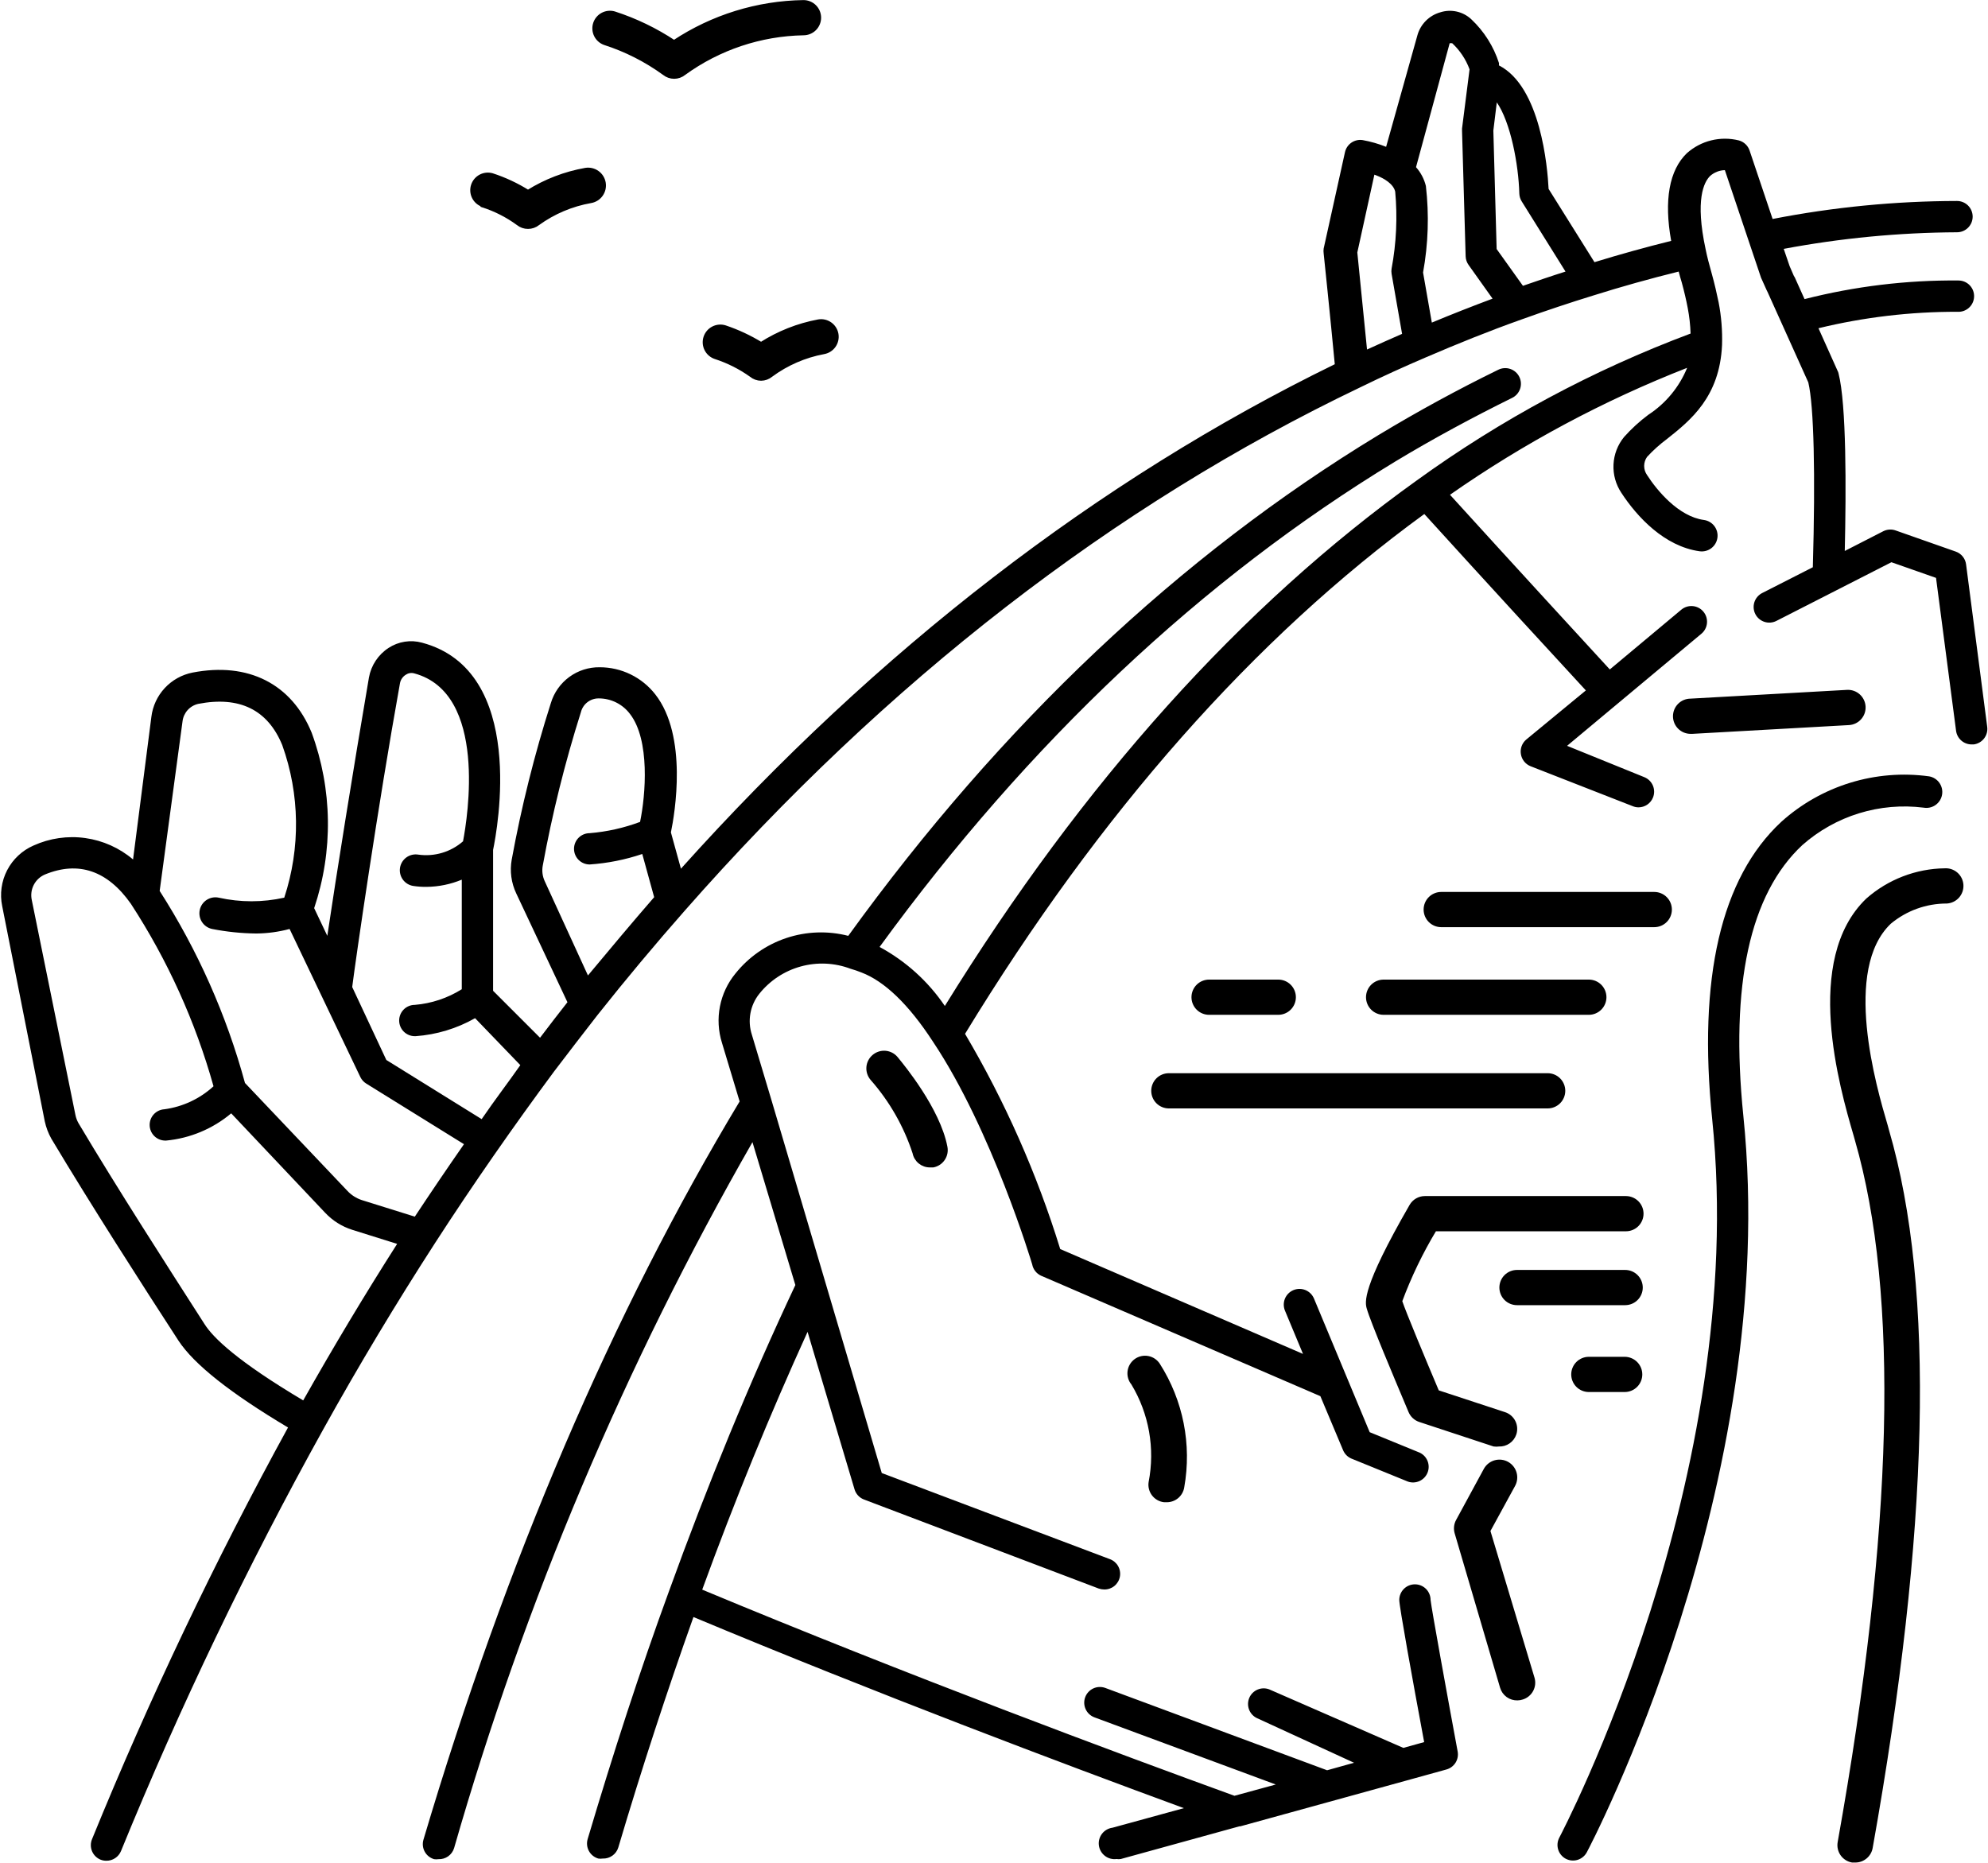 <svg width="508" height="476" viewBox="0 0 508 476" fill="none" xmlns="http://www.w3.org/2000/svg">
<path d="M11.44 286.56C11.776 288.115 12.343 289.612 13.12 291C23.28 308 36.4 328.44 45.6 342.6C49.6 348.68 58.84 356 73.6 364.8C54.914 398.883 38.194 434.007 23.52 470C23.317 470.486 23.212 471.007 23.21 471.533C23.209 472.06 23.311 472.581 23.512 473.068C23.713 473.555 24.008 473.998 24.38 474.37C24.752 474.743 25.194 475.038 25.68 475.24C26.164 475.431 26.68 475.526 27.2 475.52C27.997 475.524 28.776 475.29 29.439 474.848C30.102 474.406 30.618 473.777 30.92 473.04C45.996 436.127 63.254 400.144 82.6 365.28C91.64 349 101.24 333.04 111.08 317.8C120.92 302.56 131.44 287.52 141.6 273.8C145.334 268.893 149.027 264.093 152.68 259.4C160.04 250.12 167.52 241.2 174.84 232.88C226.56 174 284.64 129.08 347.64 98.96C353.2 96.24 358.84 93.68 364.36 91.32C372.36 87.88 380.36 84.64 388.8 81.64C395.12 79.36 401.28 77.32 407.12 75.52C414.36 73.24 421.68 71.2 428.96 69.4C429.2 70.32 429.44 71.2 429.76 72.24C430.36 74.44 430.88 76.64 431.28 78.76C431.689 80.898 431.93 83.064 432 85.24C407.091 94.57 383.547 107.202 362 122.8C317.32 154.8 276.8 199.8 241.44 257.08C237.172 250.787 231.45 245.614 224.76 242C262.92 189.6 307.2 147.92 356.44 118C366.24 112.08 376.44 106.6 386.4 101.68C386.873 101.449 387.296 101.127 387.644 100.732C387.992 100.338 388.259 99.879 388.43 99.381C388.601 98.883 388.672 98.357 388.64 97.831C388.607 97.306 388.471 96.793 388.24 96.32C388.009 95.847 387.687 95.424 387.293 95.076C386.898 94.728 386.439 94.46 385.941 94.29C384.936 93.945 383.835 94.013 382.88 94.48C372.56 99.52 362.28 105.12 352.28 111.16C301.48 141.96 255.88 185.04 216.76 239.16C211.535 237.818 206.034 238.013 200.918 239.724C195.801 241.434 191.288 244.585 187.92 248.8C185.926 251.23 184.567 254.119 183.967 257.205C183.366 260.291 183.543 263.479 184.48 266.48L189 281.48C156.48 335.52 129.32 398.96 108.2 470.16C107.903 471.178 108.023 472.273 108.533 473.203C109.043 474.133 109.902 474.823 110.92 475.12C111.291 475.178 111.669 475.178 112.04 475.12C112.928 475.158 113.802 474.899 114.527 474.385C115.251 473.871 115.783 473.13 116.04 472.28C134.112 409.301 159.71 348.731 192.28 291.88L203.24 328.4C191.64 353.04 180.8 379.4 170.92 406.72C163.6 426.72 156.64 448.2 150.16 470C149.863 471.018 149.983 472.113 150.493 473.043C151.003 473.973 151.862 474.663 152.88 474.96C153.251 475.018 153.629 475.018 154 474.96C154.888 474.998 155.762 474.739 156.487 474.225C157.211 473.711 157.743 472.97 158 472.12C164 451.88 170.48 432.12 177.2 413.24C223.6 432.64 271.92 450.84 302.52 462.08L284.28 467.08C283.755 467.148 283.248 467.319 282.789 467.583C282.33 467.847 281.927 468.199 281.604 468.619C280.952 469.467 280.662 470.539 280.8 471.6C280.938 472.661 281.492 473.623 282.34 474.276C283.187 474.929 284.259 475.218 285.32 475.08C285.678 475.138 286.043 475.138 286.4 475.08L316.72 466.72H316.96L359.48 455L369.6 452.2C370.571 451.936 371.406 451.315 371.94 450.463C372.473 449.61 372.666 448.588 372.48 447.6C369.92 433.8 365.8 411.16 365.56 408.88C365.56 407.819 365.139 406.801 364.389 406.051C363.639 405.301 362.621 404.88 361.56 404.88C360.499 404.88 359.482 405.301 358.732 406.051C357.982 406.801 357.56 407.819 357.56 408.88C357.56 410.52 360.88 428.88 363.92 445.2L358.6 446.68L324.32 431.72C323.361 431.359 322.301 431.381 321.357 431.779C320.413 432.178 319.659 432.923 319.248 433.862C318.838 434.801 318.803 435.861 319.152 436.824C319.5 437.788 320.205 438.581 321.12 439.04L346 450.48L339.12 452.4L282.44 431.36C281.443 430.994 280.341 431.039 279.377 431.485C278.413 431.932 277.666 432.743 277.3 433.74C276.934 434.737 276.979 435.839 277.426 436.803C277.872 437.767 278.683 438.514 279.68 438.88L326 456.04L315.44 458.92C286.36 448.36 231.72 428.04 179.44 406.24C187.76 383.4 196.8 361.36 206.36 340.36L218.36 380.6C218.534 381.188 218.841 381.729 219.257 382.18C219.673 382.63 220.188 382.979 220.76 383.2L280.76 405.96C281.224 406.117 281.71 406.198 282.2 406.2C283.144 406.208 284.06 405.883 284.787 405.281C285.514 404.679 286.005 403.839 286.172 402.91C286.34 401.981 286.174 401.023 285.703 400.205C285.232 399.387 284.488 398.762 283.6 398.44L225.32 376.44L197.2 281.36L192.12 264.4C191.553 262.645 191.428 260.778 191.756 258.964C192.084 257.15 192.855 255.445 194 254C196.707 250.599 200.423 248.144 204.613 246.987C208.803 245.83 213.252 246.03 217.32 247.56C218.269 247.832 219.204 248.152 220.12 248.52C225.92 250.72 232.12 256.52 238.48 266.32C253.44 288.76 263.68 322.8 263.76 323.12C263.879 323.743 264.143 324.329 264.533 324.83C264.922 325.331 265.425 325.732 266 326L337.4 356.8L343.2 370.6C343.606 371.577 344.383 372.354 345.36 372.76L359.8 378.64C360.766 378.964 361.819 378.907 362.744 378.482C363.669 378.057 364.398 377.294 364.78 376.351C365.163 375.407 365.171 374.352 364.803 373.403C364.435 372.453 363.719 371.679 362.8 371.24L350 366L335.76 331.84C335.555 331.354 335.257 330.913 334.882 330.543C334.506 330.172 334.062 329.879 333.573 329.68C333.085 329.482 332.562 329.381 332.035 329.384C331.508 329.388 330.986 329.495 330.5 329.7C330.014 329.905 329.574 330.203 329.203 330.578C328.833 330.954 328.54 331.398 328.341 331.887C328.142 332.375 328.042 332.898 328.045 333.425C328.048 333.952 328.155 334.474 328.36 334.96L332.96 346L270.92 319.2C264.99 299.979 256.828 281.52 246.6 264.2C281.08 207.64 320.56 162.96 363.96 131.36C379.6 148.6 399.72 170.48 405.24 176.44L390 189C389.47 189.448 389.066 190.027 388.828 190.68C388.589 191.332 388.525 192.035 388.64 192.72C388.748 193.4 389.029 194.04 389.456 194.58C389.883 195.12 390.443 195.54 391.08 195.8L417.16 206C417.641 206.205 418.158 206.313 418.68 206.32C419.481 206.321 420.264 206.081 420.928 205.631C421.591 205.182 422.104 204.544 422.4 203.8C422.595 203.311 422.692 202.789 422.685 202.263C422.677 201.738 422.567 201.218 422.359 200.735C422.151 200.252 421.849 199.815 421.472 199.449C421.095 199.082 420.649 198.794 420.16 198.6L400.44 190.6L434.76 161.96C435.165 161.624 435.499 161.211 435.744 160.746C435.989 160.28 436.14 159.771 436.188 159.247C436.237 158.724 436.181 158.196 436.025 157.693C435.87 157.191 435.616 156.724 435.28 156.32C434.944 155.915 434.532 155.581 434.066 155.336C433.601 155.091 433.092 154.94 432.568 154.892C432.044 154.843 431.516 154.899 431.014 155.055C430.511 155.21 430.045 155.464 429.64 155.8L411.36 171.08C406.32 165.6 386.32 143.84 370.52 126.44C389.367 113.27 409.709 102.38 431.12 94C429.11 98.915 425.65 103.101 421.2 106C418.947 107.679 416.87 109.582 415 111.68C413.37 113.672 412.424 116.136 412.302 118.707C412.179 121.279 412.887 123.821 414.32 125.96C418.32 132.08 425.32 139.64 434.32 140.88C434.846 140.951 435.38 140.917 435.892 140.782C436.405 140.646 436.885 140.411 437.307 140.09C437.728 139.769 438.083 139.368 438.349 138.909C438.616 138.451 438.789 137.945 438.86 137.42C438.931 136.894 438.898 136.36 438.762 135.848C438.627 135.335 438.392 134.855 438.071 134.433C437.749 134.012 437.348 133.657 436.89 133.391C436.432 133.124 435.926 132.951 435.4 132.88C428.92 132 423.4 125.32 420.88 121.4C420.398 120.722 420.139 119.911 420.139 119.08C420.139 118.248 420.398 117.437 420.88 116.76C422.44 115.07 424.154 113.53 426 112.16C432 107.4 439.44 101.44 440.04 88.16C440.153 84.498 439.858 80.836 439.16 77.24C438.68 74.92 438.12 72.48 437.44 70.04C436.76 67.6 436.2 65.52 435.84 63.68C433.12 51.04 435.4 46.52 437 44.96C438.041 44.041 439.372 43.517 440.76 43.48L450 70.96L451.44 74.16L451.68 74.64L462.08 97.72C463.52 103.72 463.92 121.24 463.24 144.96L450.28 151.56C449.812 151.801 449.396 152.132 449.056 152.534C448.716 152.936 448.459 153.401 448.299 153.903C448.139 154.404 448.08 154.933 448.125 155.457C448.17 155.982 448.318 156.492 448.56 156.96C449.047 157.895 449.883 158.6 450.887 158.922C451.89 159.244 452.98 159.157 453.92 158.68L483.32 143.68L494.72 147.68L499.84 186.76C499.967 187.728 500.444 188.617 501.181 189.258C501.918 189.899 502.864 190.248 503.84 190.24H504.36C505.41 190.1 506.361 189.55 507.006 188.711C507.651 187.871 507.937 186.81 507.8 185.76L502.4 144.24C502.309 143.502 502.013 142.804 501.547 142.224C501.08 141.645 500.462 141.207 499.76 140.96L484.4 135.56C483.888 135.376 483.343 135.299 482.8 135.334C482.256 135.368 481.726 135.513 481.24 135.76L471.4 140.8C471.76 125.04 471.84 103.32 469.8 95.4C469.756 95.175 469.675 94.958 469.56 94.76L464.68 83.88C476.308 81.057 488.234 79.647 500.2 79.68C500.726 79.712 501.253 79.641 501.75 79.469C502.248 79.298 502.707 79.029 503.101 78.68C503.495 78.331 503.816 77.907 504.046 77.433C504.276 76.96 504.41 76.445 504.44 75.92C504.473 75.375 504.394 74.829 504.208 74.315C504.021 73.802 503.732 73.332 503.357 72.935C502.982 72.538 502.53 72.221 502.029 72.005C501.527 71.79 500.986 71.679 500.44 71.68C487.183 71.565 473.967 73.165 461.12 76.44L458.64 70.92C458.562 70.751 458.468 70.591 458.36 70.44L457.32 68.04L455.8 63.6C470.402 60.854 485.223 59.435 500.08 59.36C501.141 59.36 502.159 58.938 502.909 58.188C503.659 57.438 504.08 56.421 504.08 55.36C504.08 54.299 503.659 53.282 502.909 52.531C502.159 51.781 501.141 51.36 500.08 51.36C484.263 51.39 468.485 52.93 452.96 55.96L447.08 38.48C446.871 37.852 446.51 37.286 446.028 36.832C445.546 36.378 444.96 36.051 444.32 35.88C442.007 35.304 439.588 35.302 437.274 35.873C434.959 36.445 432.82 37.573 431.04 39.16C426.56 43.48 425.16 51.16 427.04 61.56C420.48 63.186 413.947 65 407.44 67L395.72 48.28C395.44 42.68 393.68 22.16 383.04 16.72C383.04 16.52 383.04 16.32 383.04 16.12C381.671 11.866 379.25 8.027 376 4.96C374.953 3.966 373.657 3.274 372.248 2.957C370.84 2.64 369.372 2.71 368 3.16C366.615 3.557 365.355 4.303 364.34 5.325C363.325 6.347 362.588 7.612 362.2 9L354.2 37.52C352.263 36.747 350.253 36.171 348.2 35.8C347.191 35.645 346.161 35.881 345.32 36.461C344.48 37.041 343.893 37.921 343.68 38.92L338.24 63.52C338.181 63.931 338.181 64.349 338.24 64.76C338.24 64.76 339.92 80.76 341.08 93.08C280.64 122.6 224.24 166 174 222L171.44 212.72C172.44 207.92 175.8 188.12 167.44 177.44C165.755 175.283 163.601 173.538 161.14 172.339C158.679 171.14 155.978 170.518 153.24 170.52C150.447 170.481 147.717 171.354 145.465 173.007C143.212 174.661 141.561 177.003 140.76 179.68C136.578 192.786 133.238 206.147 130.76 219.68C130.237 222.61 130.642 225.631 131.92 228.32L145 256.12C142.68 259.08 140.32 262.12 138 265.2L126 253.2V217.2C127.04 212.16 134.76 171.4 107.84 164.24C106.407 163.846 104.907 163.759 103.439 163.987C101.97 164.214 100.567 164.75 99.32 165.56C98.008 166.409 96.884 167.518 96.017 168.818C95.151 170.118 94.559 171.582 94.28 173.12C90.28 196.52 85.96 223.52 83.64 239.16L80.28 232.08C85.178 217.496 84.953 201.678 79.64 187.24C74.52 174.76 63.44 169.12 49.2 171.88C46.477 172.416 43.993 173.8 42.104 175.833C40.214 177.866 39.016 180.445 38.68 183.2L34 219.64C30.533 216.697 26.301 214.8 21.797 214.17C17.293 213.539 12.702 214.202 8.56 216.08C5.655 217.353 3.275 219.585 1.818 222.403C0.362 225.221 -0.082 228.453 0.56 231.56L11.44 286.56ZM388.24 49.52C388.272 50.231 388.493 50.922 388.88 51.52L400.04 69.4C396.48 70.52 392.88 71.76 389.16 73.04L382.44 63.64L381.6 33.36L382.48 26.16C386 31.24 388.04 42 388.24 49.52ZM370.44 11.04C370.44 11.04 370.44 11.04 371.08 11.04C373.063 12.888 374.583 15.176 375.52 17.72L373.6 32.84V33.48L374.52 65.48C374.542 66.286 374.807 67.067 375.28 67.72L381.4 76.32C376.16 78.28 370.96 80.32 365.88 82.44L363.64 69.64C364.968 62.342 365.211 54.888 364.36 47.52C363.92 45.74 363.055 44.093 361.84 42.72L370.44 11.04ZM351.2 44.64L352.04 44.96C353.52 45.56 356.04 46.92 356.52 48.96C357.121 55.531 356.811 62.153 355.6 68.64C355.523 69.09 355.523 69.55 355.6 70L358.28 85.32C355.32 86.6 352.32 87.96 349.32 89.32C348.32 79.12 347.12 67.36 346.84 64.52L351.2 44.64ZM138.68 221.28C141.102 207.994 144.362 194.874 148.44 182C148.693 180.985 149.28 180.085 150.108 179.446C150.936 178.808 151.955 178.467 153 178.48C154.553 178.477 156.085 178.837 157.475 179.531C158.864 180.226 160.071 181.235 161 182.48C166.12 189.12 165 203.12 163.56 210.04C159.42 211.588 155.086 212.557 150.68 212.92C149.619 212.92 148.602 213.341 147.852 214.091C147.102 214.841 146.68 215.859 146.68 216.92C146.68 217.981 147.102 218.998 147.852 219.748C148.602 220.498 149.619 220.92 150.68 220.92C155.257 220.608 159.774 219.708 164.12 218.24L167.16 229.28C161.56 235.72 155.88 242.52 150.24 249.28L139.2 225.2C138.63 223.977 138.449 222.609 138.68 221.28ZM102.2 174.64C102.278 174.189 102.45 173.761 102.705 173.381C102.96 173.002 103.292 172.681 103.68 172.44C103.992 172.226 104.347 172.083 104.721 172.021C105.094 171.959 105.476 171.979 105.84 172.08C124.68 177.12 119.44 209.12 118.32 215C116.77 216.356 114.946 217.362 112.971 217.948C110.997 218.535 108.919 218.689 106.88 218.4C106.355 218.313 105.818 218.331 105.299 218.452C104.781 218.573 104.291 218.795 103.859 219.105C103.426 219.415 103.058 219.807 102.777 220.259C102.496 220.711 102.307 221.214 102.22 221.74C102.134 222.265 102.151 222.802 102.272 223.321C102.393 223.839 102.615 224.329 102.925 224.762C103.235 225.194 103.628 225.562 104.08 225.843C104.532 226.124 105.035 226.313 105.56 226.4C106.698 226.577 107.849 226.657 109 226.64C112.091 226.612 115.147 225.987 118 224.8V252.8C114.377 255.073 110.262 256.445 106 256.8C104.939 256.8 103.922 257.221 103.172 257.971C102.422 258.721 102 259.739 102 260.8C102 261.861 102.422 262.878 103.172 263.628C103.922 264.378 104.939 264.8 106 264.8H106.2C111.546 264.417 116.739 262.845 121.4 260.2L132.96 272.2C130 276.44 126.44 281.08 123.08 286L98.72 270.88L90 252.24C90.92 245 96.48 206.44 102.2 174.64ZM46.64 184.36C46.762 183.291 47.212 182.286 47.928 181.484C48.645 180.682 49.592 180.121 50.64 179.88C61.2 177.84 68.4 181.36 72.12 190.4C76.632 202.979 76.815 216.705 72.64 229.4C67.121 230.631 61.399 230.631 55.88 229.4C54.819 229.177 53.714 229.385 52.806 229.977C51.898 230.57 51.263 231.499 51.04 232.56C50.818 233.621 51.025 234.727 51.618 235.634C52.211 236.542 53.139 237.177 54.2 237.4C57.93 238.135 61.719 238.523 65.52 238.56C68.385 238.534 71.234 238.144 74 237.4L92.08 275.24C92.414 275.935 92.942 276.518 93.6 276.92L118.56 292.4C114.347 298.453 110.16 304.626 106 310.92L92.44 306.68C91.052 306.222 89.801 305.425 88.8 304.36L62.6 276.76C57.866 259.388 50.516 242.839 40.8 227.68L46.64 184.36ZM11.48 223.48C20.04 219.96 27.48 222.48 33.44 230.96C42.811 245.342 49.933 261.069 54.56 277.6C51.072 280.797 46.689 282.849 42 283.48C40.981 283.541 40.025 283.989 39.326 284.733C38.627 285.477 38.238 286.459 38.24 287.48C38.24 288.541 38.662 289.558 39.412 290.308C40.162 291.058 41.179 291.48 42.24 291.48H42.44C48.565 290.904 54.369 288.476 59.08 284.52L83.08 309.92C84.976 311.941 87.359 313.442 90 314.28L101.48 317.88C93.24 330.8 85.2 344.2 77.48 357.88C60.72 347.92 54.44 341.88 52.2 338.28C43.12 324.12 30 303.76 20.04 287C19.683 286.363 19.427 285.675 19.28 284.96L8.12 230C7.836 228.692 8.015 227.326 8.628 226.136C9.241 224.946 10.25 224.007 11.48 223.48Z" fill="black"/>
<path d="M297.481 383.402H298.121C299.086 383.413 300.022 383.075 300.757 382.45C301.492 381.825 301.976 380.956 302.121 380.002C304.053 369.197 301.854 358.061 295.961 348.802C295.666 348.342 295.28 347.947 294.827 347.642C294.374 347.337 293.863 347.128 293.326 347.029C292.789 346.929 292.237 346.94 291.704 347.061C291.172 347.183 290.67 347.412 290.229 347.735C289.789 348.058 289.419 348.467 289.143 348.939C288.866 349.41 288.69 349.933 288.623 350.475C288.557 351.017 288.602 351.567 288.757 352.091C288.911 352.615 289.171 353.102 289.521 353.522C294.102 361.114 295.699 370.138 294.001 378.842C293.922 379.371 293.95 379.91 294.084 380.428C294.217 380.946 294.453 381.432 294.778 381.857C295.102 382.282 295.508 382.638 295.973 382.903C296.437 383.169 296.95 383.338 297.481 383.402Z" fill="black"/>
<path d="M297.481 383.402H298.121C299.086 383.413 300.022 383.075 300.757 382.45C301.492 381.825 301.976 380.956 302.121 380.002C304.053 369.197 301.854 358.061 295.961 348.802C295.666 348.342 295.28 347.947 294.827 347.642C294.374 347.337 293.863 347.128 293.326 347.029C292.789 346.929 292.237 346.94 291.704 347.061C291.172 347.183 290.67 347.412 290.229 347.735C289.789 348.058 289.419 348.467 289.143 348.939C288.866 349.41 288.69 349.933 288.623 350.475C288.557 351.017 288.602 351.567 288.757 352.091C288.911 352.615 289.171 353.102 289.521 353.522C294.102 361.114 295.699 370.138 294.001 378.842C293.922 379.371 293.95 379.91 294.084 380.428C294.217 380.946 294.453 381.432 294.778 381.857C295.102 382.282 295.508 382.638 295.973 382.903C296.437 383.169 296.95 383.338 297.481 383.402Z" stroke="black"/>
<path d="M432.44 187.039L472.44 184.799C472.965 184.77 473.48 184.638 473.954 184.41C474.428 184.183 474.853 183.864 475.204 183.472C475.555 183.08 475.825 182.623 476 182.126C476.174 181.63 476.249 181.104 476.22 180.579C476.191 180.054 476.059 179.539 475.831 179.065C475.604 178.591 475.285 178.166 474.893 177.815C474.501 177.464 474.044 177.194 473.547 177.019C473.051 176.845 472.525 176.77 472 176.799L432 179.039C430.939 179.039 429.922 179.46 429.172 180.211C428.421 180.961 428 181.978 428 183.039C428 184.1 428.421 185.117 429.172 185.867C429.922 186.618 430.939 187.039 432 187.039H432.44Z" fill="black"/>
<path d="M432.44 187.039L472.44 184.799C472.965 184.77 473.48 184.638 473.954 184.41C474.428 184.183 474.853 183.864 475.204 183.472C475.555 183.08 475.825 182.623 476 182.126C476.174 181.63 476.249 181.104 476.22 180.579C476.191 180.054 476.059 179.539 475.831 179.065C475.604 178.591 475.285 178.166 474.893 177.815C474.501 177.464 474.044 177.194 473.547 177.019C473.051 176.845 472.525 176.77 472 176.799L432 179.039C430.939 179.039 429.922 179.46 429.172 180.211C428.421 180.961 428 181.978 428 183.039C428 184.1 428.421 185.117 429.172 185.867C429.922 186.618 430.939 187.039 432 187.039H432.44Z" stroke="black"/>
<path d="M400.079 475.001C401.013 475.497 402.106 475.603 403.118 475.296C404.13 474.988 404.979 474.293 405.479 473.361C405.999 472.441 455.159 379.161 445.479 285.121C442.079 251.761 447.119 228.481 460.559 215.961C464.752 212.258 469.685 209.491 475.03 207.842C480.375 206.194 486.009 205.703 491.559 206.401C492.084 206.493 492.623 206.48 493.143 206.364C493.664 206.248 494.156 206.031 494.593 205.724C495.029 205.418 495.401 205.028 495.687 204.578C495.973 204.128 496.167 203.626 496.259 203.101C496.351 202.576 496.339 202.037 496.223 201.517C496.106 200.996 495.889 200.504 495.583 200.067C495.276 199.631 494.887 199.259 494.437 198.973C493.987 198.687 493.484 198.493 492.959 198.401C486.2 197.473 479.32 198.03 472.799 200.034C466.278 202.037 460.271 205.438 455.199 210.001C439.759 224.321 433.839 250.001 437.519 286.001C446.959 377.561 398.919 468.721 398.439 469.641C397.956 470.571 397.857 471.654 398.163 472.656C398.47 473.659 399.158 474.501 400.079 475.001Z" fill="black"/>
<path d="M497.479 230.399C498.004 230.365 498.518 230.228 498.99 229.995C499.462 229.763 499.884 229.439 500.231 229.044C500.578 228.648 500.844 228.188 501.014 227.69C501.183 227.191 501.253 226.664 501.219 226.139C501.185 225.614 501.047 225.1 500.815 224.628C500.582 224.156 500.259 223.734 499.863 223.387C499.468 223.04 499.008 222.774 498.509 222.604C498.011 222.435 497.484 222.365 496.959 222.399C489.69 222.5 482.695 225.195 477.239 229.999C461.239 245.359 470.519 277.679 474.119 289.999L474.479 291.279C485.839 330.599 484.359 390.999 470.079 470.839C469.987 471.356 469.997 471.887 470.11 472.4C470.223 472.914 470.436 473.4 470.737 473.83C471.038 474.261 471.421 474.629 471.864 474.912C472.307 475.195 472.801 475.387 473.319 475.479H474.039C474.992 475.493 475.918 475.166 476.652 474.557C477.385 473.949 477.877 473.098 478.039 472.159C492.519 391.119 494.039 329.479 482.239 288.999L481.879 287.679C478.959 277.799 470.199 247.679 482.839 235.679C486.949 232.256 492.131 230.388 497.479 230.399Z" fill="black"/>
<path d="M497.479 230.399C498.004 230.365 498.518 230.228 498.99 229.995C499.462 229.763 499.884 229.439 500.231 229.044C500.578 228.648 500.844 228.188 501.014 227.69C501.183 227.191 501.253 226.664 501.219 226.139C501.185 225.614 501.047 225.1 500.815 224.628C500.582 224.156 500.259 223.734 499.863 223.387C499.468 223.04 499.008 222.774 498.509 222.604C498.011 222.435 497.484 222.365 496.959 222.399C489.69 222.5 482.695 225.195 477.239 229.999C461.239 245.359 470.519 277.679 474.119 289.999L474.479 291.279C485.839 330.599 484.359 390.999 470.079 470.839C469.987 471.356 469.997 471.887 470.11 472.4C470.223 472.914 470.436 473.4 470.737 473.83C471.038 474.261 471.421 474.629 471.864 474.912C472.307 475.195 472.801 475.387 473.319 475.479H474.039C474.992 475.493 475.918 475.166 476.652 474.557C477.385 473.949 477.877 473.098 478.039 472.159C492.519 391.119 494.039 329.479 482.239 288.999L481.879 287.679C478.959 277.799 470.199 247.679 482.839 235.679C486.949 232.256 492.131 230.388 497.479 230.399Z" stroke="black"/>
<path d="M360.399 360.68C360.622 361.206 360.956 361.678 361.376 362.065C361.797 362.451 362.296 362.743 362.839 362.92L381.759 369.16C382.17 369.218 382.588 369.218 382.999 369.16C383.876 369.203 384.743 368.956 385.466 368.457C386.189 367.958 386.728 367.236 386.999 366.4C387.327 365.392 387.242 364.295 386.762 363.35C386.282 362.406 385.447 361.69 384.439 361.36L367.279 355.72C363.799 347.48 358.879 335.72 357.799 332.52C360.164 326.137 363.124 319.99 366.639 314.16H415.479C416.54 314.16 417.557 313.739 418.308 312.989C419.058 312.238 419.479 311.221 419.479 310.16C419.479 309.099 419.058 308.082 418.308 307.332C417.557 306.582 416.54 306.16 415.479 306.16H364.079C363.381 306.164 362.696 306.351 362.093 306.702C361.489 307.053 360.988 307.556 360.639 308.16C348.319 329.52 349.319 332.92 349.759 334.36C350.604 337.437 356.936 352.457 359.455 358.435C359.917 359.53 360.251 360.321 360.399 360.68Z" fill="black"/>
<path d="M360.399 360.68C360.622 361.206 360.956 361.678 361.376 362.065C361.797 362.451 362.296 362.743 362.839 362.92L381.759 369.16C382.17 369.218 382.588 369.218 382.999 369.16C383.876 369.203 384.743 368.956 385.466 368.457C386.189 367.958 386.728 367.236 386.999 366.4C387.327 365.392 387.242 364.295 386.762 363.35C386.282 362.406 385.447 361.69 384.439 361.36L367.279 355.72C363.799 347.48 358.879 335.72 357.799 332.52C360.164 326.137 363.124 319.99 366.639 314.16H415.479C416.54 314.16 417.557 313.739 418.308 312.989C419.058 312.238 419.479 311.221 419.479 310.16C419.479 309.099 419.058 308.082 418.308 307.332C417.557 306.582 416.54 306.16 415.479 306.16H364.079C363.381 306.164 362.696 306.351 362.093 306.702C361.489 307.053 360.988 307.556 360.639 308.16C348.319 329.52 349.319 332.92 349.759 334.36C350.604 337.437 356.936 352.457 359.455 358.435C359.917 359.53 360.251 360.321 360.399 360.68Z" stroke="black"/>
<path d="M383.799 431.16C384.048 432.018 384.578 432.768 385.303 433.29C386.028 433.811 386.906 434.076 387.799 434.04C388.193 434.031 388.584 433.964 388.959 433.84C389.97 433.535 390.819 432.842 391.321 431.913C391.823 430.983 391.938 429.893 391.639 428.88L380.319 391.2L386.679 379.56C386.942 379.098 387.111 378.589 387.176 378.061C387.242 377.533 387.203 376.998 387.062 376.485C386.921 375.973 386.68 375.493 386.354 375.074C386.027 374.654 385.621 374.303 385.159 374.04C384.697 373.778 384.187 373.609 383.66 373.543C383.132 373.477 382.597 373.516 382.084 373.657C381.572 373.798 381.092 374.039 380.672 374.365C380.253 374.692 379.902 375.098 379.639 375.56L372.519 388.68C372.014 389.611 371.899 390.704 372.199 391.72L383.799 431.16Z" fill="black"/>
<path d="M383.799 431.16C384.048 432.018 384.578 432.768 385.303 433.29C386.028 433.811 386.906 434.076 387.799 434.04C388.193 434.031 388.584 433.964 388.959 433.84C389.97 433.535 390.819 432.842 391.321 431.913C391.823 430.983 391.938 429.893 391.639 428.88L380.319 391.2L386.679 379.56C386.942 379.098 387.111 378.589 387.176 378.061C387.242 377.533 387.203 376.998 387.062 376.485C386.921 375.973 386.68 375.493 386.354 375.074C386.027 374.654 385.621 374.303 385.159 374.04C384.697 373.778 384.187 373.609 383.66 373.543C383.132 373.477 382.597 373.516 382.084 373.657C381.572 373.798 381.092 374.039 380.672 374.365C380.253 374.692 379.902 375.098 379.639 375.56L372.519 388.68C372.014 389.611 371.899 390.704 372.199 391.72L383.799 431.16Z" stroke="black"/>
<path d="M172.241 10.759C167.506 7.622 162.366 5.146 156.961 3.4C155.966 3.116 154.899 3.228 153.985 3.714C153.072 4.2 152.382 5.021 152.061 6.005C151.74 6.989 151.812 8.059 152.264 8.99C152.715 9.922 153.51 10.642 154.481 10.999C159.954 12.758 165.112 15.377 169.761 18.759C170.47 19.328 171.352 19.637 172.261 19.637C173.17 19.637 174.052 19.328 174.761 18.759C183.657 12.294 194.325 8.719 205.321 8.52C206.382 8.52 207.399 8.098 208.149 7.348C208.9 6.598 209.321 5.58 209.321 4.52C209.321 3.459 208.9 2.441 208.149 1.691C207.399 0.941 206.382 0.52 205.321 0.52C193.542 0.697 182.061 4.251 172.241 10.759Z" fill="black"/>
<path d="M172.241 10.759C167.506 7.622 162.366 5.146 156.961 3.4C155.966 3.116 154.899 3.228 153.985 3.714C153.072 4.2 152.382 5.021 152.061 6.005C151.74 6.989 151.812 8.059 152.264 8.99C152.715 9.922 153.51 10.642 154.481 10.999C159.954 12.758 165.112 15.377 169.761 18.759C170.47 19.328 171.352 19.637 172.261 19.637C173.17 19.637 174.052 19.328 174.761 18.759C183.657 12.294 194.325 8.719 205.321 8.52C206.382 8.52 207.399 8.098 208.149 7.348C208.9 6.598 209.321 5.58 209.321 4.52C209.321 3.459 208.9 2.441 208.149 1.691C207.399 0.941 206.382 0.52 205.321 0.52C193.542 0.697 182.061 4.251 172.241 10.759Z" stroke="black"/>
<path d="M123.282 52.481C126.553 53.524 129.633 55.091 132.402 57.121C133.116 57.694 134.006 58.005 134.922 58.001C135.838 58.005 136.727 57.694 137.442 57.121C141.458 54.216 146.08 52.261 150.962 51.401C151.487 51.312 151.99 51.12 152.441 50.836C152.892 50.553 153.283 50.183 153.591 49.749C153.899 49.314 154.119 48.823 154.238 48.304C154.356 47.784 154.371 47.246 154.282 46.721C154.192 46.196 154.001 45.693 153.717 45.242C153.434 44.791 153.064 44.4 152.629 44.092C152.195 43.784 151.704 43.564 151.184 43.445C150.665 43.327 150.127 43.312 149.602 43.401C144.392 44.323 139.408 46.238 134.922 49.041C132.055 47.246 128.979 45.808 125.762 44.761C124.767 44.477 123.7 44.59 122.786 45.076C121.872 45.562 121.182 46.383 120.861 47.367C120.54 48.351 120.613 49.421 121.064 50.352C121.516 51.283 122.311 52.004 123.282 52.361V52.481Z" fill="black"/>
<path d="M123.282 52.481C126.553 53.524 129.633 55.091 132.402 57.121C133.116 57.694 134.006 58.005 134.922 58.001C135.838 58.005 136.727 57.694 137.442 57.121C141.458 54.216 146.08 52.261 150.962 51.401C151.487 51.312 151.99 51.12 152.441 50.836C152.892 50.553 153.283 50.183 153.591 49.749C153.899 49.314 154.119 48.823 154.238 48.304C154.356 47.784 154.371 47.246 154.282 46.721C154.192 46.196 154.001 45.693 153.717 45.242C153.434 44.791 153.064 44.4 152.629 44.092C152.195 43.784 151.704 43.564 151.184 43.445C150.665 43.327 150.127 43.312 149.602 43.401C144.392 44.323 139.408 46.238 134.922 49.041C132.055 47.246 128.979 45.808 125.762 44.761C124.767 44.477 123.7 44.59 122.786 45.076C121.872 45.562 121.182 46.383 120.861 47.367C120.54 48.351 120.613 49.421 121.064 50.352C121.516 51.283 122.311 52.004 123.282 52.361V52.481Z" stroke="black"/>
<path d="M194.479 87.921C191.594 86.157 188.522 84.721 185.319 83.641C184.306 83.312 183.203 83.399 182.254 83.883C181.305 84.366 180.588 85.207 180.259 86.221C179.93 87.234 180.017 88.336 180.501 89.285C180.985 90.234 181.826 90.952 182.839 91.281C186.096 92.34 189.171 93.891 191.959 95.88C192.668 96.468 193.558 96.793 194.479 96.801C195.4 96.793 196.29 96.468 196.999 95.88C201 92.919 205.624 90.908 210.519 90.001C211.556 89.815 212.478 89.228 213.084 88.367C213.691 87.505 213.933 86.439 213.759 85.4C213.582 84.356 212.999 83.424 212.137 82.81C211.274 82.195 210.203 81.947 209.159 82.121C203.938 83.092 198.953 85.061 194.479 87.921Z" fill="black"/>
<path d="M194.479 87.921C191.594 86.157 188.522 84.721 185.319 83.641C184.306 83.312 183.203 83.399 182.254 83.883C181.305 84.366 180.588 85.207 180.259 86.221C179.93 87.234 180.017 88.336 180.501 89.285C180.985 90.234 181.826 90.952 182.839 91.281C186.096 92.34 189.171 93.891 191.959 95.88C192.668 96.468 193.558 96.793 194.479 96.801C195.4 96.793 196.29 96.468 196.999 95.88C201 92.919 205.624 90.908 210.519 90.001C211.556 89.815 212.478 89.228 213.084 88.367C213.691 87.505 213.933 86.439 213.759 85.4C213.582 84.356 212.999 83.424 212.137 82.81C211.274 82.195 210.203 81.947 209.159 82.121C203.938 83.092 198.953 85.061 194.479 87.921Z" stroke="black"/>
<path d="M422.721 228.441H368.281C367.22 228.441 366.203 228.863 365.453 229.613C364.703 230.363 364.281 231.381 364.281 232.441C364.281 233.502 364.703 234.52 365.453 235.27C366.203 236.02 367.22 236.441 368.281 236.441H422.721C423.782 236.441 424.8 236.02 425.55 235.27C426.3 234.52 426.721 233.502 426.721 232.441C426.721 231.381 426.3 230.363 425.55 229.613C424.8 228.863 423.782 228.441 422.721 228.441Z" fill="black"/>
<path d="M422.721 228.441H368.281C367.22 228.441 366.203 228.863 365.453 229.613C364.703 230.363 364.281 231.381 364.281 232.441C364.281 233.502 364.703 234.52 365.453 235.27C366.203 236.02 367.22 236.441 368.281 236.441H422.721C423.782 236.441 424.8 236.02 425.55 235.27C426.3 234.52 426.721 233.502 426.721 232.441C426.721 231.381 426.3 230.363 425.55 229.613C424.8 228.863 423.782 228.441 422.721 228.441Z" stroke="black"/>
<path d="M349.559 254.84C349.559 255.901 349.98 256.918 350.73 257.668C351.48 258.418 352.498 258.84 353.559 258.84H405.999C407.059 258.84 408.077 258.418 408.827 257.668C409.577 256.918 409.999 255.901 409.999 254.84C409.999 253.779 409.577 252.762 408.827 252.011C408.077 251.261 407.059 250.84 405.999 250.84H353.559C352.498 250.84 351.48 251.261 350.73 252.011C349.98 252.762 349.559 253.779 349.559 254.84Z" fill="black"/>
<path d="M349.559 254.84C349.559 255.901 349.98 256.918 350.73 257.668C351.48 258.418 352.498 258.84 353.559 258.84H405.999C407.059 258.84 408.077 258.418 408.827 257.668C409.577 256.918 409.999 255.901 409.999 254.84C409.999 253.779 409.577 252.762 408.827 252.011C408.077 251.261 407.059 250.84 405.999 250.84H353.559C352.498 250.84 351.48 251.261 350.73 252.011C349.98 252.762 349.559 253.779 349.559 254.84Z" stroke="black"/>
<path d="M326.641 258.84C327.702 258.84 328.719 258.418 329.469 257.668C330.22 256.918 330.641 255.901 330.641 254.84C330.641 253.779 330.22 252.762 329.469 252.011C328.719 251.261 327.702 250.84 326.641 250.84H308.961C307.9 250.84 306.883 251.261 306.133 252.011C305.382 252.762 304.961 253.779 304.961 254.84C304.961 255.901 305.382 256.918 306.133 257.668C306.883 258.418 307.9 258.84 308.961 258.84H326.641Z" fill="black"/>
<path d="M326.641 258.84C327.702 258.84 328.719 258.418 329.469 257.668C330.22 256.918 330.641 255.901 330.641 254.84C330.641 253.779 330.22 252.762 329.469 252.011C328.719 251.261 327.702 250.84 326.641 250.84H308.961C307.9 250.84 306.883 251.261 306.133 252.011C305.382 252.762 304.961 253.779 304.961 254.84C304.961 255.901 305.382 256.918 306.133 257.668C306.883 258.418 307.9 258.84 308.961 258.84H326.641Z" stroke="black"/>
<path d="M294.68 278.762C294.68 279.823 295.101 280.84 295.851 281.59C296.601 282.34 297.619 282.762 298.68 282.762H395.48C396.541 282.762 397.558 282.34 398.308 281.59C399.058 280.84 399.48 279.823 399.48 278.762C399.48 277.701 399.058 276.683 398.308 275.933C397.558 275.183 396.541 274.762 395.48 274.762H298.68C297.619 274.762 296.601 275.183 295.851 275.933C295.101 276.683 294.68 277.701 294.68 278.762Z" fill="black"/>
<path d="M294.68 278.762C294.68 279.823 295.101 280.84 295.851 281.59C296.601 282.34 297.619 282.762 298.68 282.762H395.48C396.541 282.762 397.558 282.34 398.308 281.59C399.058 280.84 399.48 279.823 399.48 278.762C399.48 277.701 399.058 276.683 398.308 275.933C397.558 275.183 396.541 274.762 395.48 274.762H298.68C297.619 274.762 296.601 275.183 295.851 275.933C295.101 276.683 294.68 277.701 294.68 278.762Z" stroke="black"/>
<path d="M415.281 325.039H387.641C386.58 325.039 385.562 325.46 384.812 326.211C384.062 326.961 383.641 327.978 383.641 329.039C383.641 330.1 384.062 331.117 384.812 331.867C385.562 332.618 386.58 333.039 387.641 333.039H415.281C416.341 333.039 417.359 332.618 418.109 331.867C418.859 331.117 419.281 330.1 419.281 329.039C419.281 327.978 418.859 326.961 418.109 326.211C417.359 325.46 416.341 325.039 415.281 325.039Z" fill="black"/>
<path d="M415.281 325.039H387.641C386.58 325.039 385.562 325.46 384.812 326.211C384.062 326.961 383.641 327.978 383.641 329.039C383.641 330.1 384.062 331.117 384.812 331.867C385.562 332.618 386.58 333.039 387.641 333.039H415.281C416.341 333.039 417.359 332.618 418.109 331.867C418.859 331.117 419.281 330.1 419.281 329.039C419.281 327.978 418.859 326.961 418.109 326.211C417.359 325.46 416.341 325.039 415.281 325.039Z" stroke="black"/>
<path d="M415.16 347.238H406C404.939 347.238 403.922 347.66 403.172 348.41C402.421 349.16 402 350.177 402 351.238C402 352.299 402.421 353.317 403.172 354.067C403.922 354.817 404.939 355.238 406 355.238H415.16C416.221 355.238 417.238 354.817 417.988 354.067C418.739 353.317 419.16 352.299 419.16 351.238C419.16 350.177 418.739 349.16 417.988 348.41C417.238 347.66 416.221 347.238 415.16 347.238Z" fill="black"/>
<path d="M415.16 347.238H406C404.939 347.238 403.922 347.66 403.172 348.41C402.421 349.16 402 350.177 402 351.238C402 352.299 402.421 353.317 403.172 354.067C403.922 354.817 404.939 355.238 406 355.238H415.16C416.221 355.238 417.238 354.817 417.988 354.067C418.739 353.317 419.16 352.299 419.16 351.238C419.16 350.177 418.739 349.16 417.988 348.41C417.238 347.66 416.221 347.238 415.16 347.238Z" stroke="black"/>
<path d="M223.279 269.999C222.88 270.341 222.552 270.757 222.314 271.226C222.076 271.694 221.932 272.204 221.891 272.728C221.85 273.252 221.913 273.778 222.076 274.278C222.238 274.777 222.498 275.24 222.839 275.639C227.703 281.158 231.391 287.609 233.679 294.599C233.858 295.524 234.357 296.355 235.089 296.948C235.82 297.541 236.738 297.856 237.679 297.839H238.439C238.958 297.739 239.451 297.537 239.891 297.245C240.331 296.953 240.709 296.576 241.002 296.137C241.296 295.699 241.5 295.206 241.603 294.688C241.705 294.17 241.704 293.637 241.599 293.119C239.761 283.552 230.637 272.471 229.183 270.704C229.087 270.588 229.024 270.511 228.999 270.479C228.66 270.065 228.241 269.724 227.767 269.475C227.293 269.226 226.774 269.074 226.241 269.03C225.707 268.985 225.17 269.048 224.662 269.214C224.153 269.381 223.683 269.648 223.279 269.999Z" fill="black"/>
<path d="M223.279 269.999C222.88 270.341 222.552 270.757 222.314 271.226C222.076 271.694 221.932 272.204 221.891 272.728C221.85 273.252 221.913 273.778 222.076 274.278C222.238 274.777 222.498 275.24 222.839 275.639C227.703 281.158 231.391 287.609 233.679 294.599C233.858 295.524 234.357 296.355 235.089 296.948C235.82 297.541 236.738 297.856 237.679 297.839H238.439C238.958 297.739 239.451 297.537 239.891 297.245C240.331 296.953 240.709 296.576 241.002 296.137C241.296 295.699 241.5 295.206 241.603 294.688C241.705 294.17 241.704 293.637 241.599 293.119C239.761 283.552 230.637 272.471 229.183 270.704C229.087 270.588 229.024 270.511 228.999 270.479C228.66 270.065 228.241 269.724 227.767 269.475C227.293 269.226 226.774 269.074 226.241 269.03C225.707 268.985 225.17 269.048 224.662 269.214C224.153 269.381 223.683 269.648 223.279 269.999Z" stroke="black"/>
</svg>
